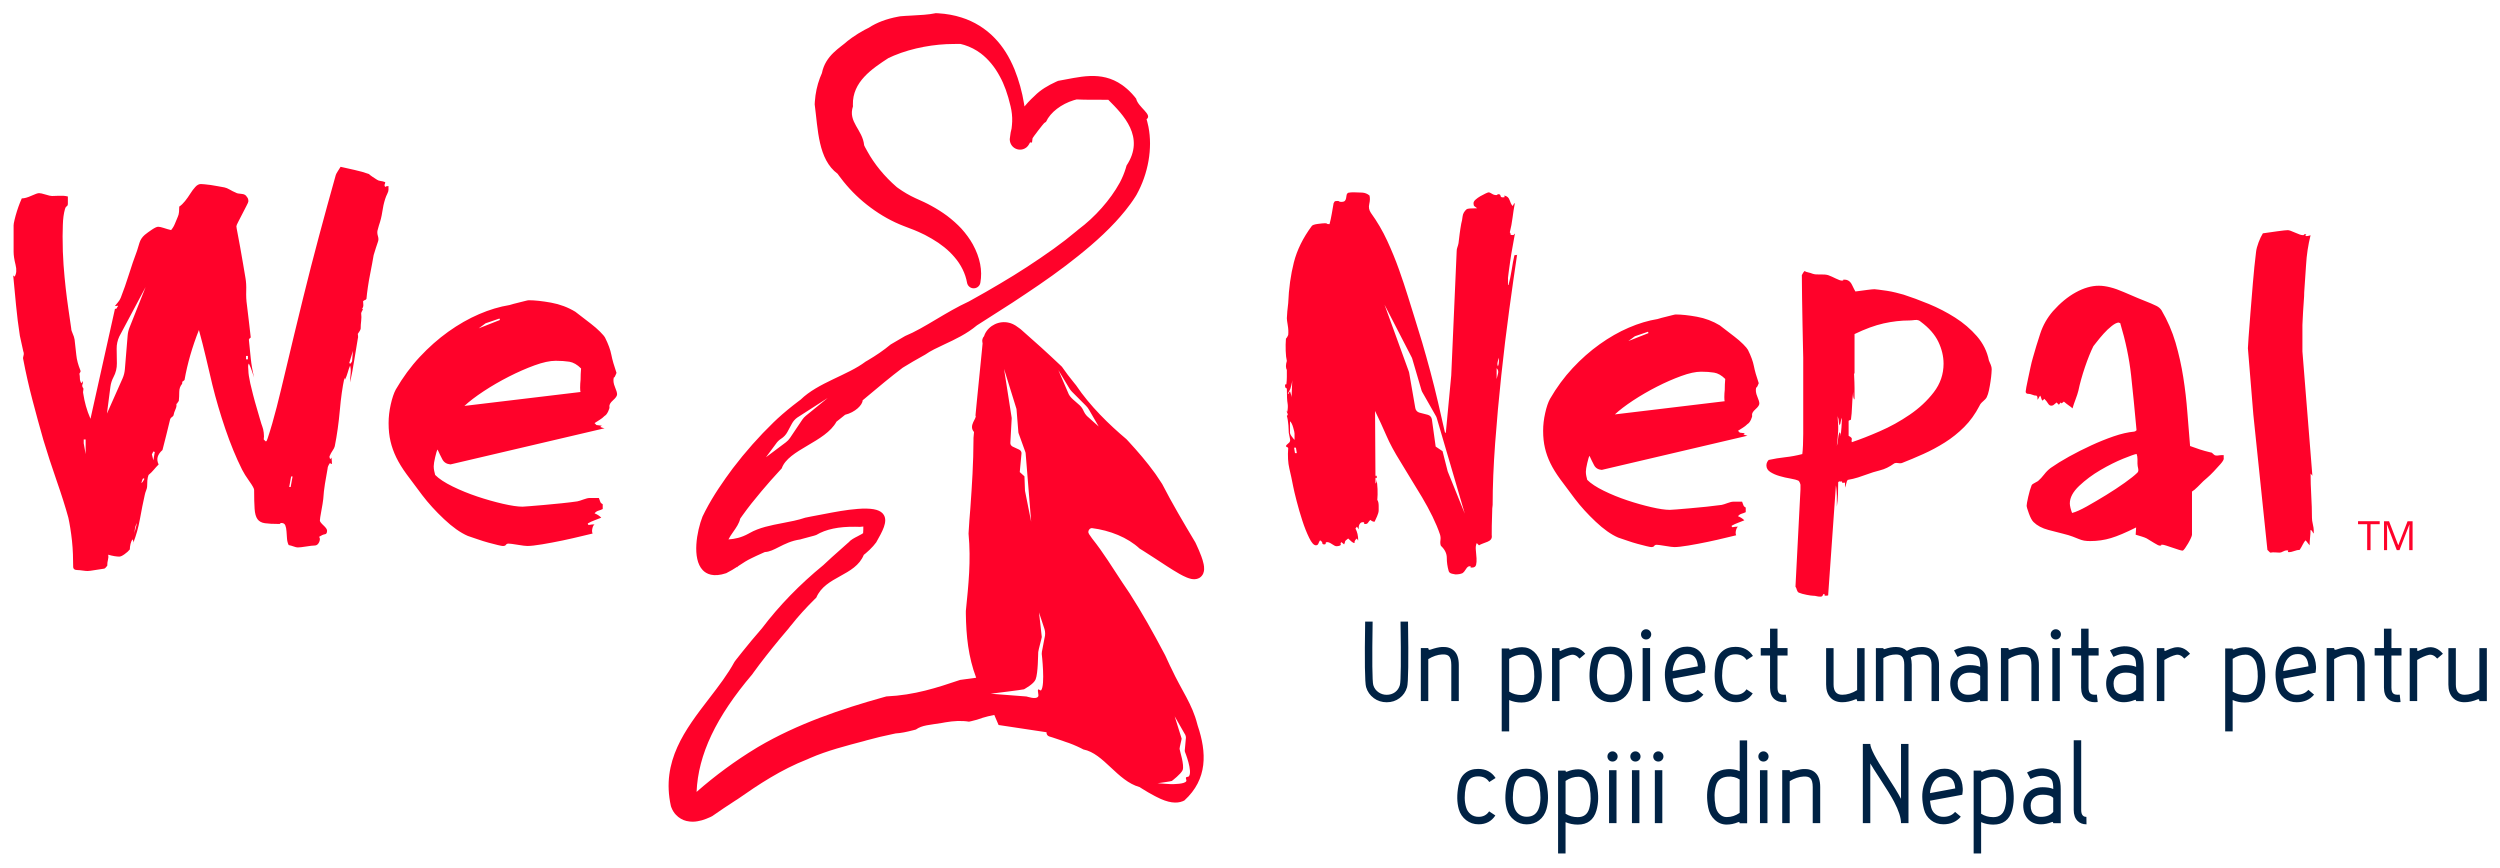 <svg xmlns="http://www.w3.org/2000/svg" width="190" height="66" viewBox="0 0 190 66"><g fill="#024"><path d="M104.404 53.053c-.285-.212-.48-.49-.58-.832-.097-.327-.12-1.987-.072-4.978h.568c-.045 2.93-.03 4.536.05 4.822.07.238.21.425.415.56.182.12.383.18.604.18.24 0 .452-.066.635-.198.18-.134.3-.314.366-.54.08-.287.095-1.895.05-4.823h.57c.046 2.99.022 4.65-.072 4.98-.103.348-.293.626-.573.835s-.605.313-.976.313c-.37 0-.7-.106-.986-.317zM110.502 49.45c.244.228.367.59.367 1.088v2.742h-.57v-2.742c0-.334-.062-.56-.187-.676-.102-.095-.27-.137-.502-.125-.36.02-.713.14-1.06.354v3.19h-.566v-4.026h.567c-.002.12.053.158.166.116.352-.12.64-.186.863-.2.395-.022.7.072.922.28zM117.092 50.48c.128.676.11 1.292-.05 1.847-.205.71-.678 1.065-1.417 1.065-.326 0-.635-.063-.927-.188v2.38h-.568v-6.3h.568c0 .088.036.115.107.082.29-.12.58-.18.877-.18.35 0 .65.118.908.354.26.24.428.552.502.94zm-.595 1.687c.134-.466.146-.992.036-1.58-.05-.253-.15-.456-.305-.608-.155-.15-.338-.225-.546-.225-.35 0-.677.106-.984.318v2.49c.27.174.577.26.927.26.455 0 .746-.22.872-.656zM119.262 49.218c.456-.104.86.05 1.217.466l-.435.37c-.207-.24-.424-.334-.654-.28-.237.054-.526.182-.866.384v3.123h-.568v-4.025h.568v.147c0 .07.037.085.11.05.252-.118.46-.195.628-.234zM121.484 53.053c-.277-.21-.467-.488-.568-.837-.146-.517-.152-1.12-.02-1.813.073-.404.24-.717.504-.935.257-.218.588-.326.993-.326.395 0 .734.114 1.02.344.287.236.467.542.537.917.132.692.123 1.296-.026 1.813-.104.36-.29.643-.555.846-.264.206-.578.31-.945.31-.356-.002-.67-.108-.94-.32zm-.03-2.546c-.117.605-.11 1.122.018 1.548.065.23.183.41.353.546.17.132.37.197.6.197.49 0 .806-.247.95-.742.12-.426.126-.942.012-1.548-.044-.244-.156-.437-.335-.577-.176-.146-.396-.22-.658-.22-.527 0-.84.266-.94.797zM125.377 48.49c-.074.073-.166.11-.273.11s-.2-.037-.277-.11c-.074-.08-.11-.17-.11-.278s.036-.198.11-.273c.078-.078.17-.117.277-.117s.2.04.273.116c.077.074.116.165.116.272s-.04.2-.116.277zm-.537 4.79h.568v-4.026h-.568v4.026zM127.188 53.053c-.27-.21-.446-.49-.532-.842-.16-.648-.168-1.234-.018-1.757.12-.417.317-.74.595-.97.277-.228.61-.34.997-.34.358 0 .656.106.895.32.24.218.39.52.452.9.036.218.043.4.022.555l-.028.205-2.45.452c.018.167.046.332.085.496.056.23.168.405.335.533.167.132.366.197.6.197.376 0 .67-.125.886-.376l.434.367c-.328.386-.768.578-1.32.578-.365.002-.682-.104-.954-.315zm-.004-2.448c-.033.113-.055.244-.066.394l1.92-.36c-.004-.058-.012-.12-.023-.187-.08-.495-.342-.743-.783-.743-.53 0-.878.3-1.048.895zM130.99 53.057c-.273-.21-.46-.487-.562-.836-.146-.513-.154-1.114-.022-1.803.074-.405.24-.716.5-.93.257-.22.59-.327.994-.327.585 0 1.026.23 1.324.69l-.48.307c-.184-.286-.466-.43-.844-.43-.525 0-.84.265-.94.793-.113.603-.106 1.116.02 1.543.064.227.183.407.353.54.17.133.37.198.6.198.352 0 .618-.138.8-.415l.475.313c-.292.447-.717.672-1.274.672-.358 0-.672-.104-.943-.313zM135.09 49.822v2.442c0 .212.044.358.133.438.096.087.262.116.497.09l.063.563c-.07.01-.142.014-.21.014-.305 0-.548-.082-.73-.243-.214-.193-.32-.48-.32-.863v-2.442h-.707v-.568h.707v-1.472h.567v1.472h.765v.568h-.766zM141.71 49.26v4.025h-.568c.003-.128-.04-.173-.13-.135-.343.146-.676.22-.998.22-.385 0-.686-.12-.902-.358-.22-.238-.327-.567-.327-.988V49.26h.567v2.764c0 .52.22.778.662.778.367 0 .743-.118 1.128-.354v-3.19h.567zM146.054 49.17c.4 0 .718.122.957.366.236.244.355.572.355.984v2.76h-.568v-2.76c0-.52-.247-.778-.742-.778-.334 0-.614.072-.84.22.05.163.075.35.075.56v2.76h-.568v-2.76c0-.312-.066-.527-.197-.65-.096-.086-.236-.13-.425-.13-.35 0-.67.09-.966.27v3.27h-.568v-4.026h.568c-.004.075.037.097.12.067.29-.102.57-.152.846-.152.343 0 .617.1.823.3.32-.2.698-.3 1.13-.3zM150.164 49.19c.373.105.627.312.762.618.092.21.14.512.14.908v2.568h-.57c-.005-.09-.044-.118-.116-.085-.28.112-.55.17-.813.17-.41 0-.737-.13-.984-.39-.245-.26-.366-.606-.366-1.04 0-.416.135-.752.406-1.005.27-.257.63-.386 1.074-.386.322 0 .59.044.8.134-.002-.318-.037-.543-.103-.67-.065-.132-.19-.225-.38-.278-.382-.107-.795-.043-1.24.192l-.268-.5c.578-.306 1.13-.386 1.658-.237zm-.6 3.612c.422 0 .73-.125.932-.376v-1.06c-.14-.164-.408-.246-.8-.246-.282 0-.504.072-.668.22-.164.148-.246.35-.246.603 0 .33.094.563.282.707.13.1.298.152.5.152zM154.59 49.45c.244.228.366.59.366 1.088v2.742h-.568v-2.742c0-.334-.063-.56-.188-.676-.103-.095-.27-.137-.5-.125-.362.02-.716.14-1.062.354v3.19h-.568v-4.026h.568c-.003.12.053.158.166.116.352-.12.64-.186.863-.2.395-.022.7.072.923.28zM156.513 48.49c-.075.073-.165.11-.272.11s-.2-.037-.276-.11c-.075-.08-.112-.17-.112-.278s.037-.198.112-.273c.077-.078.17-.117.277-.117s.198.04.273.116c.077.074.116.165.116.272s-.04.2-.117.277zm-.537 4.79h.568v-4.026h-.568v4.026zM158.73 49.822v2.442c0 .212.046.358.135.438.096.087.262.116.498.09l.063.563c-.072.01-.143.014-.21.014-.306 0-.548-.082-.73-.243-.215-.193-.32-.48-.32-.863v-2.442h-.708v-.568h.707v-1.472h.567v1.472h.765v.568h-.766zM162.016 49.19c.372.105.626.312.76.618.092.21.14.512.14.908v2.568h-.57c-.005-.09-.043-.118-.114-.085-.28.112-.553.17-.814.17-.41 0-.737-.13-.984-.39-.245-.26-.367-.606-.367-1.04 0-.416.136-.752.407-1.005.27-.257.63-.386 1.073-.386.322 0 .59.044.8.134-.002-.318-.036-.543-.102-.67-.065-.132-.192-.225-.38-.278-.382-.107-.795-.043-1.24.192l-.268-.5c.577-.306 1.13-.386 1.66-.237zm-.6 3.612c.42 0 .73-.125.93-.376v-1.06c-.14-.164-.406-.246-.8-.246-.28 0-.503.072-.667.22-.165.148-.247.35-.247.603 0 .33.094.563.28.707.133.1.3.152.503.152zM165.227 49.218c.457-.104.862.05 1.217.466l-.434.37c-.205-.24-.424-.334-.652-.28-.24.054-.53.182-.868.384v3.123h-.568v-4.025h.568v.147c0 .07.037.085.11.05.252-.118.46-.195.627-.234zM172.076 50.48c.128.676.11 1.292-.05 1.847-.205.71-.678 1.065-1.417 1.065-.327 0-.636-.063-.927-.188v2.38h-.568v-6.3h.568c0 .088.035.115.106.082.29-.12.58-.18.876-.18.35 0 .65.118.908.354.26.24.428.552.502.94zm-.595 1.687c.135-.466.147-.992.037-1.58-.05-.253-.15-.456-.305-.608-.155-.15-.338-.225-.546-.225-.35 0-.677.106-.983.318v2.49c.268.174.576.26.926.26.455 0 .745-.22.87-.656zM173.598 53.053c-.27-.21-.446-.49-.533-.842-.16-.648-.166-1.234-.018-1.757.12-.417.318-.74.595-.97.277-.228.61-.34.997-.34.358 0 .655.106.895.32.238.218.39.52.452.9.035.218.043.4.02.555l-.025.205-2.45.452c.017.167.045.332.084.496.057.23.168.405.336.533.166.132.366.197.6.197.375 0 .67-.125.885-.376l.434.367c-.327.386-.767.578-1.318.578-.366.002-.684-.104-.954-.315zm-.005-2.448c-.032.113-.056.244-.067.394l1.92-.36c-.004-.058-.012-.12-.023-.187-.08-.495-.34-.743-.783-.743-.53 0-.877.3-1.047.895zM179.346 49.45c.244.228.367.59.367 1.088v2.742h-.568v-2.742c0-.334-.063-.56-.188-.676-.102-.095-.27-.137-.502-.125-.36.02-.714.14-1.06.354v3.19h-.568v-4.026h.568c-.003.12.052.158.165.116.352-.12.64-.186.863-.2.395-.022.702.072.923.28zM181.748 49.822v2.442c0 .212.045.358.134.438.096.087.26.116.497.09l.062.563c-.07.01-.142.014-.21.014-.305 0-.548-.082-.73-.243-.214-.193-.32-.48-.32-.863v-2.442h-.708v-.568h.707v-1.472h.57v1.472h.764v.568h-.766zM184.445 49.218c.457-.104.862.05 1.217.466l-.434.37c-.206-.24-.424-.334-.653-.28-.24.054-.528.182-.868.384v3.123h-.568v-4.025h.567v.147c0 .07.037.085.112.05.25-.118.458-.195.625-.234zM189 49.26v4.025h-.568c.003-.128-.04-.173-.13-.135-.343.146-.675.22-.997.22-.385 0-.687-.12-.904-.358-.217-.238-.325-.567-.325-.988V49.26h.568v2.764c0 .52.22.778.662.778.366 0 .742-.118 1.127-.354v-3.19H189zM111.43 62.335c-.273-.21-.46-.487-.562-.836-.146-.515-.154-1.116-.022-1.805.075-.405.24-.716.5-.93.257-.22.59-.327.994-.327.585 0 1.026.23 1.324.69l-.48.307c-.185-.286-.466-.43-.845-.43-.525 0-.84.265-.94.793-.113.603-.107 1.117.02 1.543.063.228.182.408.353.542.17.132.37.197.6.197.352 0 .618-.14.8-.417l.475.313c-.292.447-.718.672-1.275.672-.357 0-.672-.104-.942-.313zM115.09 62.33c-.277-.208-.467-.487-.568-.836-.146-.517-.153-1.12-.02-1.813.073-.403.24-.716.504-.934.257-.218.588-.326.993-.326.394 0 .733.114 1.02.344.286.236.465.542.536.917.132.693.123 1.297-.026 1.814-.104.36-.29.643-.555.846-.263.206-.577.31-.944.31-.356-.002-.67-.107-.94-.32zm-.03-2.545c-.117.605-.11 1.12.017 1.548.066.23.184.41.354.546.17.13.37.195.6.195.49 0 .807-.247.95-.742.12-.427.127-.942.013-1.548-.044-.244-.156-.437-.335-.577-.176-.146-.396-.22-.658-.22-.527 0-.84.266-.94.797zM121.375 59.758c.13.677.112 1.293-.05 1.848-.205.71-.678 1.065-1.417 1.065-.325 0-.634-.062-.926-.187v2.38h-.568v-6.3h.568c0 .088.035.115.107.082.288-.12.58-.18.876-.18.35 0 .65.118.908.354.26.237.427.55.5.938zm-.595 1.687c.134-.466.146-.992.036-1.58-.048-.253-.15-.456-.305-.608-.153-.148-.336-.224-.544-.224-.35 0-.678.105-.984.318v2.492c.27.173.576.26.926.26.457 0 .747-.22.872-.657zM122.824 57.768c-.074.074-.164.11-.272.11-.106 0-.2-.036-.277-.11-.074-.078-.11-.17-.11-.277s.036-.197.11-.272c.077-.077.17-.116.277-.116.108 0 .198.04.272.116.078.075.117.166.117.273s-.038.2-.116.278zm-.536 4.79h.567v-4.025h-.567v4.026zM124.564 57.768c-.074.074-.165.11-.272.11s-.2-.036-.276-.11c-.075-.078-.113-.17-.113-.277s.038-.197.113-.272c.077-.077.17-.116.276-.116s.198.04.272.116c.078.075.117.166.117.273s-.037.2-.116.278zm-.536 4.79h.568v-4.025h-.568v4.026zM126.306 57.768c-.075.074-.166.11-.273.11-.106 0-.2-.036-.277-.11-.074-.078-.11-.17-.11-.277s.036-.197.11-.272c.077-.077.17-.116.277-.116.107 0 .198.04.273.116.077.075.116.166.116.273s-.04.2-.116.278zm-.538 4.79h.568v-4.025h-.568v4.026zM132.783 56.27v6.298h-.568c0-.086-.04-.113-.12-.08-.293.12-.58.18-.864.18-.348 0-.65-.12-.907-.36-.26-.236-.427-.55-.5-.934-.13-.68-.112-1.296.05-1.848.187-.653.65-1.01 1.395-1.068.334-.024.65.025.948.147V56.27h.567zm-1.553 5.828c.35 0 .678-.107.984-.32v-2.533c-.26-.173-.56-.246-.904-.22-.48.04-.777.258-.895.657-.134.466-.146.994-.035 1.584.047.254.148.455.305.604.153.15.334.228.545.228zM134.295 57.768c-.074.074-.165.11-.273.11-.106 0-.2-.036-.277-.11-.074-.078-.11-.17-.11-.277s.036-.197.11-.272c.078-.077.17-.116.277-.116.108 0 .2.04.273.116.078.075.117.166.117.273s-.04.2-.117.278zm-.537 4.79h.568v-4.025h-.568v4.026zM137.968 58.73c.245.226.367.588.367 1.086v2.742h-.568v-2.742c0-.334-.063-.56-.188-.676-.102-.095-.27-.137-.5-.125-.362.02-.716.14-1.062.354v3.188h-.568v-4.026h.568c-.003.12.052.158.166.116.352-.12.64-.186.863-.2.392-.02.7.073.92.28zM145.045 62.56h-.568c0-.416-.174-.955-.523-1.62-.205-.394-.57-.987-1.092-1.78-.34-.52-.58-.897-.72-1.137v4.536h-.567v-6.022h.567c0 .325.4 1.095 1.198 2.31.543.828.922 1.45 1.137 1.868v-4.178h.568v6.02zM146.75 62.33c-.27-.208-.446-.488-.533-.84-.16-.65-.167-1.236-.018-1.76.118-.416.316-.74.594-.97.278-.227.61-.34.998-.34.357 0 .655.107.895.322.238.217.39.518.452.898.034.218.042.402.02.556l-.026.205-2.452.453c.02.167.047.332.086.496.057.227.168.403.335.53.167.133.367.198.6.198.376 0 .67-.125.886-.376l.433.367c-.328.384-.768.576-1.32.576-.365.002-.682-.103-.953-.315zm-.005-2.446c-.033.113-.056.244-.067.394l1.92-.358c-.004-.06-.012-.122-.023-.188-.08-.495-.34-.743-.782-.743-.53-.002-.878.297-1.048.894zM152.96 59.758c.127.677.11 1.293-.05 1.848-.207.71-.68 1.065-1.42 1.065-.324 0-.633-.062-.925-.187v2.38h-.568v-6.3h.568c0 .088.036.115.107.082.29-.12.58-.18.877-.18.348 0 .65.118.906.354.26.237.43.55.503.938zm-.597 1.687c.135-.466.146-.992.037-1.58-.05-.253-.15-.456-.305-.608-.155-.148-.338-.224-.546-.224-.35 0-.68.105-.985.318v2.492c.27.173.577.26.926.26.457 0 .748-.22.873-.657zM155.715 58.47c.372.104.626.31.76.617.093.21.14.512.14.908v2.568h-.568c-.007-.09-.046-.118-.116-.085-.28.113-.552.17-.813.17-.41 0-.736-.13-.984-.39-.244-.26-.367-.605-.367-1.038 0-.417.137-.753.408-1.006.27-.257.63-.386 1.072-.386.322 0 .59.045.802.135-.003-.318-.038-.543-.103-.67-.066-.132-.193-.225-.38-.278-.384-.107-.796-.043-1.24.192l-.27-.5c.578-.307 1.132-.387 1.66-.237zm-.6 3.61c.42 0 .73-.125.93-.376v-1.06c-.14-.164-.406-.246-.8-.246-.28 0-.503.072-.667.22-.164.148-.246.35-.246.603 0 .33.094.564.282.708.13.1.298.152.5.152zM158.56 62.648c-.27 0-.49-.085-.662-.255-.196-.197-.295-.476-.295-.837V56.26h.568v5.297c0 .203.043.346.13.43.065.065.153.097.265.094l.008.57h-.013z"/></g><g fill="#FF022A"><path d="M10.132 41.252c-.018.045-.03.095-.048.14.027-.045.04-.092.048-.14zM29.24 14.01c.024-.062.037-.115.037-.165-.122-.048-.237-.078-.347-.09-.11-.013-.2-.043-.273-.093-.122-.073-.244-.15-.365-.237-.122-.085-.207-.15-.255-.2-.34-.122-.706-.226-1.094-.31-.39-.086-.742-.165-1.058-.238-.073.122-.146.237-.22.347-.072.11-.12.2-.145.273-.438 1.557-.864 3.108-1.277 4.652-.414 1.544-.815 3.107-1.204 4.688l-.676 2.772c-.23.948-.456 1.892-.675 2.827-.22.938-.44 1.837-.658 2.7-.22.864-.45 1.66-.693 2.39-.026.05-.044.098-.056.146s-.042.072-.09.072l-.147-.146c.024-.147.024-.317 0-.512-.024-.194-.06-.353-.11-.475-.024-.048-.09-.26-.2-.638l-.365-1.26s-.25-.918-.346-1.367c-.098-.45-.146-.772-.146-.968 0-.097-.006-.194-.02-.29-.01-.1.007-.184.056-.257.097.195.176.39.237.584.06.194.115.353.164.475-.122-.486-.207-.968-.255-1.44-.05-.476-.098-.956-.146-1.442.05-.097.097-.146.146-.146-.05-.413-.098-.833-.146-1.258-.05-.426-.097-.834-.146-1.223-.05-.34-.067-.7-.055-1.076.012-.377-.007-.7-.055-.967l-.182-1.077c-.073-.425-.146-.845-.22-1.26-.072-.412-.14-.77-.2-1.075-.06-.304-.09-.48-.09-.53 0-.047.047-.163.145-.346.097-.182.2-.383.31-.602s.213-.42.31-.602c.098-.183.147-.298.147-.347 0-.145-.037-.255-.11-.328-.072-.146-.212-.225-.42-.237-.206-.012-.346-.042-.418-.09-.17-.073-.33-.152-.475-.238-.146-.085-.28-.14-.4-.164-.147-.023-.312-.055-.494-.09-.183-.038-.365-.067-.547-.093-.183-.023-.34-.042-.475-.055-.133-.012-.224-.018-.272-.018-.146 0-.286.072-.42.22-.134.145-.26.315-.383.51-.122.195-.255.383-.4.565s-.293.323-.44.42c0 .122-.005.255-.017.4-.013.147-.043.27-.09.365-.074.17-.147.347-.22.53s-.17.346-.292.49c-.195-.047-.383-.102-.565-.163-.18-.06-.322-.09-.418-.09-.098 0-.255.07-.475.218-.22.146-.4.28-.547.4-.195.17-.328.372-.4.604-.074.23-.135.432-.184.602-.22.584-.426 1.186-.62 1.806-.195.62-.4 1.21-.62 1.77-.05.122-.117.23-.202.33-.085.096-.164.193-.237.29h.11c.024 0 .048-.012.073-.036.024.024.037.05.037.073 0 .025-.013.037-.037.037l-.055.11c-.013.024-.055.036-.128.036l-1.86 8.355c-.147-.34-.263-.663-.347-.968-.085-.304-.152-.613-.2-.93-.026-.073-.026-.164 0-.273.023-.11.01-.177-.038-.2-.05-.098-.055-.184-.02-.257.038-.072.03-.157-.017-.255 0 .05-.006.08-.018.092-.013.012-.02.03-.02.054l-.035.038c-.073-.122-.11-.243-.11-.365 0-.12-.012-.243-.036-.364.024-.05.048-.093.073-.13.023-.036.023-.078 0-.127-.17-.413-.274-.803-.31-1.168-.038-.364-.08-.753-.13-1.167-.023-.146-.072-.298-.145-.456s-.11-.286-.11-.383c-.073-.513-.146-1.017-.22-1.516-.072-.498-.14-1.016-.2-1.55-.06-.536-.116-1.126-.164-1.77-.048-.646-.072-1.37-.072-2.172 0-.097.006-.383.018-.857s.066-.882.164-1.223c.024-.097.067-.164.128-.2.06-.036.09-.104.09-.2v-.548c-.194-.05-.418-.066-.674-.055-.255.012-.432.018-.53.018-.097 0-.26-.037-.492-.11-.23-.072-.396-.108-.493-.108-.1 0-.293.066-.584.2-.292.134-.536.2-.73.2-.024.05-.073.165-.146.347-.073.183-.146.39-.22.62-.072.23-.133.45-.182.657-.05.207-.073.347-.073.42v2.006c0 .27.048.597.146.985.098.39.074.693-.072.912-.072-.043-.108-.09-.108-.14.073.78.146 1.55.22 2.317.072.766.17 1.538.29 2.316.05.195.092.39.128.584.037.194.08.39.128.584.05.12.055.237.02.346-.038.11-.044.2-.02.274.194 1.02.425 2.043.693 3.064.267 1.02.546 2.043.838 3.065.292.973.626 2 1.003 3.083.378 1.082.676 2.024.895 2.827.05.22.097.48.146.784.05.308.093.63.13.97.035.342.06.682.072 1.02.012.342.018.658.018.95 0 .17.11.256.33.256.096 0 .224.012.382.036.158.023.286.036.383.036s.286-.024.565-.072c.28-.05.517-.086.71-.11.05-.024.086-.055.11-.09.025-.037.06-.08.11-.13 0-.17.018-.32.055-.455s.042-.26.018-.382c.17.05.33.086.475.11.146.023.267.035.365.035.097 0 .23-.06.4-.183.17-.12.305-.242.402-.364 0-.12.018-.26.055-.42.037-.158.09-.273.164-.347.046.092.06.178.048.26.216-.566.387-1.162.5-1.793.122-.68.243-1.29.365-1.824.024-.12.06-.243.11-.364.048-.123.073-.22.073-.293 0-.146.006-.298.018-.456s.042-.297.09-.42c.147-.12.28-.255.402-.4.122-.146.243-.28.365-.4-.195-.39-.097-.755.292-1.096.097-.39.194-.77.292-1.15.096-.376.193-.77.29-1.185.025-.074.067-.13.128-.165.06-.037.103-.08.127-.128.024-.146.073-.298.146-.456.074-.157.098-.297.074-.418.048-.024.08-.056.09-.092.013-.037.043-.08.092-.128.024-.22.036-.45.036-.693 0-.243.073-.45.22-.62 0-.098.01-.16.035-.184.024 0 .06-.023.11-.072l.036-.037c.22-1.24.583-2.505 1.094-3.795.194.706.37 1.4.53 2.08.157.682.32 1.375.49 2.08.27 1.095.597 2.214.986 3.356.39 1.144.814 2.178 1.277 3.102.122.243.304.535.547.876.243.34.365.56.365.656 0 .608.012 1.09.037 1.44.023.354.096.615.218.785.122.17.31.273.566.31.255.037.614.056 1.076.056.097 0 .128-.013.09-.037-.036-.023-.005-.036.092-.036.146 0 .243.06.292.183.048.122.078.273.09.456l.038.546c.012.183.055.347.127.493.12.023.248.06.382.108.133.05.237.072.31.072.122 0 .334-.023.64-.072.303-.05.516-.073.638-.073.12 0 .22-.055.292-.164.073-.108.11-.224.11-.346 0-.024-.007-.042-.02-.055-.012-.013-.017-.03-.017-.056v-.036h-.037c.194-.122.347-.188.456-.2.11-.013.164-.105.164-.274 0-.097-.09-.23-.273-.4s-.274-.293-.274-.366c0-.097.038-.34.11-.73.074-.388.122-.692.147-.91.024-.39.067-.772.128-1.15.06-.377.128-.76.2-1.15 0-.12.06-.267.183-.437.05.05.085.074.11.074h.037c0-.122-.006-.237-.02-.347-.005-.05-.002-.1.005-.146-.038.092-.082.126-.132.093-.024-.05-.036-.097-.036-.146v-.036c.073-.17.15-.315.237-.437.084-.12.14-.23.163-.328.17-.852.297-1.757.383-2.718.084-.96.2-1.78.347-2.463.024.024.036.06.036.11v.035c.096-.195.17-.384.218-.566.048-.183.11-.358.182-.53.048.196.06.41.037.64-.024.23-.037.444-.037.64.122-.56.225-1.113.31-1.66.085-.548.176-1.102.274-1.66.023-.074.03-.147.018-.22-.013-.073-.018-.12-.018-.146l.146-.22s.073-.132.073-.18c0-.195.012-.39.037-.585.024-.194.024-.39 0-.584 0-.025.024-.086.073-.184.024-.023.048-.06.073-.11-.025 0-.05-.01-.073-.035.073-.12.103-.23.09-.328-.012-.097-.017-.182-.017-.255.048-.05.097-.08.146-.092.048-.012.085-.042.11-.09.023-.27.06-.566.108-.895.048-.33.103-.645.164-.95.06-.303.115-.588.164-.856.05-.268.085-.474.11-.62.048-.17.103-.347.164-.53l.164-.49c.048-.122.048-.262 0-.42-.05-.158-.06-.298-.037-.42.048-.194.084-.33.11-.4.12-.342.205-.682.254-1.022.048-.34.12-.67.22-.985.047-.146.102-.28.163-.4.06-.123.09-.22.09-.293v-.292c-.12 0-.206.024-.254.073-.046-.078-.058-.145-.033-.206zM6.51 34.52l-.147-.83v-.29h.146v1.12zm3.775 5.72c-.036.16-.08.323-.128.493.05-.17.08-.334.092-.493.01-.157.065-.32.163-.492-.05.17-.09.335-.128.492zm.657-3.775c-.037.072-.15.244-.198.244 0-.047.076-.23.088-.28.012-.048.042-.073.09-.073.05 0 .057.037.02.11zM9.844 24.89c-.077.194-.126.4-.143.61l-.212 2.577c-.02.237-.08.47-.176.688l-1.185 2.667.263-2.036c.033-.26.114-.51.237-.74.173-.32.26-.68.255-1.043l-.017-1.103c-.005-.324.064-.646.202-.938l1.998-3.754-1.22 3.07zm1.81 10.093l-.11-.45.11-.22.11.037-.11.633zm7.187-7.674h-.145v-.257h.146v.256zm3.248 9.704h-.11l.147-.803h.11l-.147.804zm4.56-9.377l-.108-.037.28-.93-.062.784-.11.183zM46.735 29.406c-.11-.255-.14-.492-.09-.71.047 0 .096-.068.145-.202.036-.097.058-.145.067-.146-.19-.55-.323-1.014-.395-1.387-.073-.376-.23-.808-.474-1.295-.05-.097-.177-.25-.383-.456-.207-.207-.438-.407-.693-.603-.256-.194-.493-.377-.712-.548-.22-.17-.377-.292-.474-.365-.56-.34-1.174-.57-1.843-.693-.67-.12-1.235-.183-1.696-.183-.05 0-.14.018-.274.054-.134.037-.28.073-.438.11-.16.036-.305.072-.438.11-.134.035-.237.065-.31.09-.754.122-1.527.353-2.317.693s-1.568.784-2.335 1.33c-.766.55-1.49 1.187-2.17 1.917-.682.73-1.29 1.557-1.825 2.48-.146.27-.273.646-.383 1.132-.11.486-.164.96-.164 1.423 0 .51.048.972.146 1.385.096.414.242.82.437 1.223.194.4.456.827.785 1.277.328.45.723.98 1.186 1.587.462.608 1.015 1.217 1.66 1.824.644.608 1.246 1.034 1.806 1.277.22.073.468.158.748.255.28.098.553.183.82.256.27.073.505.134.712.183.207.05.334.072.383.072.122 0 .2-.03.237-.092.037-.06.103-.09.2-.09.098 0 .33.03.694.09.365.062.607.09.73.09.242 0 .62-.04 1.13-.126s1.027-.183 1.55-.292c.523-.11 1.004-.22 1.442-.328.438-.11.717-.177.84-.2-.05-.098-.056-.226-.02-.384.037-.158.092-.262.165-.31-.17 0-.298.012-.383.036s-.127-.013-.127-.11c.17-.097.34-.176.51-.237.17-.06.34-.127.512-.2-.146-.146-.316-.255-.51-.328.072-.098.17-.165.29-.202.123-.036.232-.078.33-.127v-.364c-.098-.05-.158-.11-.183-.183s-.06-.17-.11-.292h-.692c-.122 0-.28.038-.474.11-.195.073-.353.122-.474.147-.34.05-.742.098-1.204.146-.462.05-.907.092-1.332.128-.426.037-.79.068-1.095.092-.304.025-.48.037-.53.037-.364 0-.863-.074-1.495-.22-.632-.146-1.277-.328-1.934-.548-.657-.22-1.283-.474-1.88-.766-.595-.292-1.04-.584-1.33-.876-.025-.097-.05-.2-.074-.31-.024-.11-.037-.226-.037-.348 0-.146.037-.376.11-.692.072-.316.132-.512.182-.584.122.268.243.517.365.748.122.23.33.36.62.383l11.69-2.742c0-.005 0-.01-.002-.014-.09-.002-.15-.042-.304-.09l.11-.108h-.11c-.05 0-.097-.006-.146-.02-.05-.01-.097-.018-.146-.018l-.146-.146c.146-.097.28-.183.4-.256.123-.072.244-.17.366-.292.097-.048.188-.164.274-.347.084-.182.115-.297.09-.346-.023-.146.068-.31.274-.493.207-.182.31-.334.31-.456 0-.117-.055-.306-.165-.562zm-9.833-4.835l1.058-.363.037.11-1.616.638.522-.384zm7.224 4.27c-.024.22-.036.427-.036.62 0 .196.012.306.036.33l-8.83 1.058c.366-.34.852-.712 1.46-1.113s1.247-.77 1.916-1.112c.668-.34 1.32-.626 1.952-.857.632-.23 1.167-.347 1.605-.347.388 0 .734.023 1.04.07.303.05.6.22.893.513-.025.29-.037.57-.037.838zM133.552 30.13c-.104-.24-.133-.466-.087-.673.047 0 .092-.063.14-.19.032-.09.054-.136.062-.137-.18-.52-.305-.96-.373-1.313-.07-.356-.22-.765-.45-1.226-.046-.09-.167-.234-.36-.43-.197-.196-.415-.386-.656-.57-.242-.184-.467-.356-.674-.518s-.357-.276-.45-.346c-.528-.32-1.108-.54-1.74-.655-.635-.114-1.17-.172-1.606-.172-.047 0-.133.018-.26.052-.125.035-.264.07-.414.104-.15.034-.287.07-.414.104-.126.034-.225.063-.293.086-.713.116-1.444.334-2.19.656-.75.322-1.485.742-2.21 1.26-.726.518-1.41 1.122-2.055 1.813s-1.22 1.473-1.726 2.348c-.138.254-.26.61-.362 1.07-.104.46-.156.91-.156 1.347 0 .483.047.92.14 1.312.09.39.228.775.413 1.155.185.38.433.783.743 1.208.31.427.685.927 1.122 1.502.437.575.96 1.15 1.57 1.726.61.577 1.18.98 1.71 1.21.206.068.44.15.706.24.266.094.524.174.778.242.253.07.478.127.673.173.196.047.317.07.363.07.114 0 .19-.03.225-.088.034-.057.098-.086.19-.086s.31.03.655.087c.345.06.575.087.69.087.23 0 .587-.04 1.07-.12.482-.08.972-.174 1.467-.277.494-.104.95-.207 1.363-.31s.68-.168.794-.19c-.046-.092-.052-.213-.017-.363.034-.148.086-.246.154-.293-.16 0-.28.013-.362.035-.08.023-.12-.01-.12-.104.16-.09.322-.165.482-.223.16-.058.322-.12.483-.19-.138-.138-.3-.24-.483-.31.07-.093.16-.156.277-.19.115-.035.22-.075.312-.12v-.347c-.093-.047-.15-.104-.174-.173-.022-.07-.057-.16-.104-.276h-.655c-.116 0-.266.035-.45.105-.185.07-.333.115-.448.14-.322.045-.702.09-1.14.137-.437.046-.856.086-1.26.12-.403.035-.747.064-1.035.087-.288.022-.455.033-.5.033-.346 0-.817-.068-1.416-.207-.598-.138-1.207-.31-1.828-.518s-1.215-.448-1.777-.725c-.564-.276-.984-.553-1.26-.83-.023-.09-.047-.188-.07-.292-.022-.103-.034-.212-.034-.327 0-.138.035-.356.105-.655.068-.3.125-.483.172-.553.115.254.23.49.346.708.114.22.31.34.586.362l11.06-2.595c-.002-.004-.002-.01-.003-.013-.087-.003-.143-.04-.288-.086l.103-.102h-.104c-.047 0-.093-.006-.138-.018-.047-.012-.093-.018-.14-.018l-.138-.138c.14-.092.265-.173.38-.242.115-.068.23-.16.346-.275.09-.046.178-.155.26-.328.08-.174.108-.282.085-.33-.023-.137.063-.292.26-.465.195-.173.293-.316.293-.432s-.053-.29-.156-.533zm-9.304-4.573l1.002-.346.034.105-1.528.604.492-.363zm6.836 4.038c-.023.207-.035.403-.035.587 0 .185.01.288.034.31l-8.354 1.003c.345-.322.805-.674 1.38-1.054.575-.378 1.18-.73 1.813-1.052.633-.322 1.248-.592 1.847-.81.598-.22 1.104-.33 1.52-.33.367 0 .695.023.983.07.287.046.57.206.846.482-.025.277-.036.543-.036.795zM151.37 28.05c0 .045-.007.154-.018.327-.013.172-.034.374-.07.604-.033.23-.074.456-.12.674-.046.22-.104.397-.172.535-.047.092-.14.195-.276.31-.138.115-.23.23-.276.346-.322.62-.707 1.156-1.156 1.604-.45.45-.938.84-1.467 1.174-.53.334-1.076.628-1.64.88-.564.254-1.11.484-1.64.69-.07.023-.168.023-.293 0-.127-.02-.225-.01-.294.035-.346.253-.702.425-1.07.517-.368.093-.702.196-1 .31-.186.07-.403.146-.657.226-.252.08-.517.145-.792.19-.047.046-.082.126-.104.24-.023.116-.06.23-.104.347v-.38c-.047 0-.1.006-.156.017-.058.013-.074-.005-.052-.052-.046-.07-.093-.08-.138-.034-.047-.045-.104-.034-.173.035 0 .3-.005.61-.016.933-.012.322-.04.633-.087.932v-.846s-.023-.57-.07-.776l-.585 8.284v.07c-.023.02-.082.033-.174.033s-.126-.012-.103-.034c.022-.022.01-.057-.034-.103-.046 0-.08.035-.103.104-.023.07-.082.105-.174.105-.115 0-.213-.012-.293-.035-.08-.022-.167-.034-.26-.034-.092 0-.258-.023-.5-.07-.24-.045-.443-.103-.604-.17-.07-.048-.115-.116-.14-.208-.02-.093-.056-.173-.103-.242l.38-7.387v-.363s-.046-.2-.138-.294c-.14-.068-.346-.126-.62-.172-.277-.046-.554-.108-.83-.19-.276-.08-.51-.183-.707-.31-.195-.126-.294-.294-.294-.5 0-.092.018-.173.053-.242.034-.07.074-.126.12-.173.414-.092.835-.16 1.26-.207.426-.046.857-.126 1.295-.24.022-.162.04-.387.052-.675.012-.287.018-.574.018-.862v-.775-5.005c0-.047-.006-.312-.018-.795s-.023-1.053-.035-1.71c-.013-.654-.023-1.333-.035-2.035-.012-.7-.017-1.282-.017-1.743.02-.046.05-.098.086-.155.034-.058.074-.108.12-.155.07.047.16.08.276.104.115.024.23.06.346.105.138.047.328.063.57.052.24-.01.44.006.603.052.183.068.378.154.585.258s.357.155.45.155c.114 0 .148-.01.103-.034-.047-.023-.012-.036.104-.036.253 0 .443.133.57.397s.212.433.258.502c.322-.047.62-.087.898-.12.275-.036.46-.053.552-.053.022 0 .126.01.31.033.185.023.393.052.623.086.23.034.46.08.69.138s.425.11.586.155c.574.185 1.213.42 1.915.708s1.368.634 2.002 1.036c.633.402 1.185.875 1.657 1.415.47.542.776 1.157.914 1.848.046.093.092.202.14.328.05.122.07.23.07.323zm-11.39 3.692c-.048.115-.076.225-.087.328-.012.104-.04.19-.087.26-.046-.14-.07-.272-.07-.398s-.074-.227-.074-.342c0 .368.063.733.04 1.136-.02.403-.057.79-.103 1.157.045-.115.074-.27.086-.467.01-.195.05-.385.12-.57.046.048.07.1.07.156v.155c.067-.436.103-.908.103-1.415zm7.73-4.107c0-.553-.132-1.105-.395-1.657-.266-.553-.71-1.06-1.33-1.52-.115-.114-.265-.16-.448-.138-.185.023-.323.035-.415.035-.645 0-1.3.075-1.967.224-.668.15-1.404.42-2.21.81v2.936c0 .022-.017.08-.052.172-.033.093-.05.265-.05.52v-.33s.02-.177.067-.224c.023.438.035.782.035 1.036v.777c0 .034-.012.063-.035.086-.046-.114-.068-.225-.068-.328v-.26c-.047.37-.075.738-.087 1.105-.012.368-.04.714-.086 1.036-.024-.023-.082 0-.174.068v1.14c.184.092.265.18.242.26-.023.08-.023.154 0 .224.62-.207 1.328-.483 2.123-.83.794-.344 1.554-.764 2.278-1.26.725-.493 1.334-1.062 1.83-1.708.495-.645.743-1.37.743-2.175zM169.008 34.842c0 .093-.08.23-.24.414-.162.185-.335.375-.52.57-.184.195-.356.362-.518.5s-.253.22-.275.24c-.115.117-.26.26-.432.433-.173.172-.316.293-.432.36v3.28c0 .047-.028.133-.085.26-.06.126-.127.26-.207.396-.082.138-.162.264-.242.38-.08.114-.145.173-.19.173-.046 0-.144-.024-.292-.07-.15-.047-.307-.1-.467-.155-.16-.058-.316-.11-.466-.155-.148-.047-.246-.07-.293-.07-.115 0-.15.013-.104.035s.012.035-.104.035c-.07 0-.214-.07-.433-.207-.22-.14-.408-.254-.568-.346-.094-.046-.215-.092-.364-.138-.15-.047-.305-.093-.466-.14 0-.068.005-.148.017-.24.012-.093.018-.196.018-.312-.782.392-1.42.662-1.916.81-.495.15-1.02.226-1.57.226-.185 0-.34-.01-.467-.034-.126-.022-.26-.063-.397-.12-.138-.058-.3-.12-.482-.19-.186-.07-.414-.14-.69-.207-.276-.07-.656-.167-1.14-.294-.482-.127-.863-.33-1.14-.605-.114-.115-.23-.328-.345-.64s-.173-.51-.173-.603c0-.09.04-.315.12-.673.08-.357.167-.65.26-.88.022-.048.08-.093.172-.14.09-.046.194-.104.31-.173.16-.138.316-.305.466-.5.15-.195.316-.362.5-.5.393-.276.857-.564 1.398-.863s1.1-.58 1.675-.846 1.144-.495 1.707-.69c.564-.195 1.088-.316 1.57-.362.047 0 .105-.035.174-.104-.138-1.52-.275-2.91-.414-4.177-.138-1.266-.413-2.59-.828-3.97h-.034c-.023 0-.035-.006-.035-.018s-.013-.018-.035-.018c-.138 0-.316.086-.535.258-.22.173-.426.37-.62.587-.197.22-.37.427-.52.622-.15.195-.235.305-.258.327-.207.415-.42.944-.64 1.588-.218.646-.385 1.243-.5 1.795-.046.185-.115.397-.207.64-.093.24-.173.478-.24.707-.07-.07-.157-.138-.26-.207s-.236-.173-.397-.31l-.172.137-.07-.07-.137.174-.175-.173c-.068.047-.133.1-.19.155-.057.06-.132.087-.224.087s-.17-.058-.24-.173-.16-.23-.276-.345l-.138.137c-.047-.046-.075-.098-.087-.155-.013-.057-.04-.133-.087-.225-.047.047-.08.1-.104.155-.024.058-.06.11-.105.155v-.155c0-.057-.023-.108-.07-.155-.114 0-.223-.022-.326-.07-.105-.044-.203-.067-.295-.067-.138 0-.207-.058-.207-.173 0-.046.017-.16.052-.345s.08-.408.138-.674c.058-.264.115-.534.173-.81.058-.277.122-.53.19-.76.16-.576.346-1.18.553-1.814.207-.633.53-1.202.967-1.708.553-.622 1.133-1.1 1.743-1.433.61-.333 1.19-.5 1.743-.5.53 0 1.162.16 1.898.482.736.322 1.426.61 2.07.863.115.046.254.11.415.19.16.08.286.188.38.327.46.783.815 1.604 1.07 2.468.25.863.447 1.738.585 2.624.14.886.242 1.772.31 2.658.07.886.14 1.743.208 2.57.254.093.502.18.742.26.242.08.512.155.812.225.07 0 .138.04.207.12.07.08.15.12.24.12s.163-.005.208-.017c.047-.01.16-.017.346-.017v.246zm-6.56.414v-.362c0-.15-.022-.28-.067-.396-.138.022-.478.144-1.02.362-.54.22-1.114.506-1.724.862-.61.357-1.15.76-1.623 1.208-.472.45-.707.893-.707 1.33 0 .092.017.207.05.345.036.138.076.265.122.38.276-.07.65-.236 1.122-.5s.96-.553 1.467-.863c.506-.31.978-.622 1.415-.933s.748-.56.933-.743c.09-.068.12-.178.087-.327-.035-.15-.053-.27-.053-.364zM175.842 40.548c-.046-.047-.08-.098-.104-.155-.022-.058-.068-.1-.138-.12 0 .184-.012.38-.034.586-.023.206-.035.4-.035.586-.045-.047-.09-.104-.137-.173-.046-.068-.104-.138-.173-.207-.068.07-.138.173-.207.31-.068.14-.15.277-.24.415-.117 0-.254.03-.415.088-.16.057-.288.086-.38.086s-.12-.023-.086-.07c.034-.045.005-.067-.087-.067-.093 0-.19.028-.294.086s-.188.087-.257.087c-.115 0-.23-.007-.346-.018-.115-.012-.23-.006-.346.018-.02 0-.044-.013-.067-.035l-.173-.173-1.07-10.286-.413-5.04c0-.046.017-.315.05-.81.036-.496.08-1.105.14-1.83.057-.726.12-1.502.19-2.33.068-.83.15-1.61.24-2.348.023-.207.087-.45.19-.725.104-.276.213-.507.328-.69.3-.046.66-.098 1.088-.155.425-.058.695-.087.81-.087.093 0 .276.064.554.19.275.127.47.19.586.19.092 0 .12-.012.087-.034-.034-.023-.006-.035.086-.035s.108.024.052.07c-.058.046-.04.07.052.07s.16-.013.207-.036c.046 0 .08-.01.104-.034-.184.737-.3 1.496-.344 2.278-.047.782-.093 1.473-.14 2.07 0 .185-.01.41-.033.674s-.04.523-.052.776c-.01.254-.022.48-.034.674s-.017.316-.017.362v2.002l.758 9.458c0-.022-.046-.08-.138-.173 0 .508.018 1.065.052 1.676.035.61.053 1.168.053 1.674 0 .138.02.305.068.5.046.196.068.352.068.467v.24zM97.763 31.19c0 .01.006.02.01.028-.005-.02-.01-.04-.01-.063v.035zM115.264 19.385h-.139l-.034.034c-.07.3-.14.672-.208 1.12-.07.45-.15.824-.24 1.123h-.036v-.553c0-.046.018-.19.053-.432.035-.24.075-.528.12-.862s.105-.685.174-1.054c.07-.367.126-.69.173-.966-.047-.046-.063-.046-.052 0 .01.046-.03.068-.12.068-.116 0-.168-.022-.156-.068.01-.046-.007-.092-.053-.14.092-.366.16-.734.207-1.103.046-.368.104-.735.173-1.104-.047 0-.075.022-.087.068s-.04.092-.086.138c-.092-.114-.167-.264-.225-.448-.06-.184-.19-.3-.397-.346 0 .047.006.08.018.104.012.023-.04.035-.155.035-.092 0-.144-.04-.154-.12-.012-.08-.063-.12-.155-.12s-.12.01-.086.033.005.035-.087.035c-.115 0-.225-.035-.328-.104-.104-.07-.19-.104-.26-.104-.022 0-.098.03-.224.086-.126.058-.258.127-.396.207-.138.08-.26.168-.362.26-.104.092-.155.184-.155.275 0 .115.023.19.068.225l.208.155c-.46 0-.726.022-.794.07-.186.16-.29.344-.312.55-.023.208-.058.393-.104.554-.047.253-.086.513-.12.776-.035.265-.064.5-.087.708-.023.115-.052.22-.086.31-.034.093-.052.186-.052.277l-.414 9.458-.414 4.385-.07-.07c-.16-.712-.333-1.466-.517-2.26-.185-.794-.38-1.576-.587-2.348-.207-.77-.414-1.507-.62-2.21-.208-.7-.404-1.34-.588-1.915-.138-.437-.306-.972-.5-1.604s-.42-1.306-.674-2.02c-.253-.713-.552-1.444-.897-2.192-.345-.747-.76-1.455-1.242-2.123-.14-.206-.18-.43-.12-.673.056-.24.062-.454.017-.64-.162-.137-.346-.21-.553-.223s-.38-.018-.52-.018h-.275s-.207.01-.276.033c-.07.047-.11.11-.12.19-.014.08-.024.155-.036.225-.01.068-.04.132-.086.19s-.138.085-.276.085c-.092 0-.145-.01-.155-.034-.012-.023-.063-.036-.155-.036-.115 0-.185.018-.207.053-.023.034-.047.074-.07.12-.045.254-.092.52-.137.794-.047.277-.104.542-.173.795-.115 0-.18-.012-.19-.034-.012-.022-.062-.034-.154-.034-.114 0-.3.018-.552.052-.254.035-.402.087-.45.156-.666.896-1.12 1.817-1.362 2.76-.24.945-.385 1.98-.432 3.107-.022.163-.046.37-.068.623-.023.253-.034.426-.034.518s.022.272.068.536.058.513.034.742l-.068.138c-.023.046-.06.093-.104.14-.023.298-.03.608-.018.93s.04.576.087.76c-.092.3-.092.53 0 .69v.535c0 .174-.012.353-.034.536-.022.047-.046.052-.07.018-.02-.034-.033.006-.033.12 0 .093.022.145.07.156.044.012.068.04.068.086 0 .53.018.887.053 1.07.034.185.028.402-.018.656-.035-.018-.053-.044-.06-.075.007.045.02.088.042.126.035.058.052.12.052.19l-.07.07c.023.067.047.17.07.31.02.138.04.276.05.414s.02.27.02.396c0 .127.01.225.034.294.02.115.045.23.068.345.023.116 0 .207-.068.276-.047.046-.1.092-.156.138-.058.047-.086.093-.086.14.045.045.08.068.104.068.022 0 .046.022.068.068-.046.6-.017 1.117.087 1.554.105.438.202.897.295 1.38.045.23.13.594.258 1.088.127.495.27.99.432 1.484.16.495.334.932.52 1.312.183.38.355.57.517.57.09 0 .155-.047.19-.14s.074-.172.12-.24c.114.068.173.138.173.207s.045.104.138.104c.092 0 .132-.028.12-.086s.03-.086.12-.086.214.052.364.155c.148.104.258.155.328.155.16 0 .275-.034.345-.104-.046-.068-.034-.138.034-.207l.207.173c.048-.093.07-.16.07-.207 0-.047.08-.127.24-.242.07.07.15.145.243.226.092.08.172.12.242.12-.023-.114.033-.23.172-.345.022.023.034.04.034.053s.013.03.036.052c0 .022.01.035.034.035 0-.346-.07-.645-.207-.898l.104-.138c.046.047.074.08.086.104.012.023.04.058.086.104-.047-.114-.04-.235.017-.362.058-.126.144-.19.26-.19.092 0 .125.023.104.07-.022.046.013.068.105.068s.16-.04.207-.12c.045-.08.104-.144.172-.19.092.092.195.138.312.138.09-.184.155-.32.19-.414l.086-.24c.02-.07.034-.14.034-.208v-.346c0-.207-.034-.356-.104-.448.023-.253.03-.53.018-.828-.012-.3-.04-.54-.086-.726v.155c0 .06-.023.11-.07.156l-.033-5.522c.323.667.61 1.294.864 1.88.252.588.61 1.25 1.07 1.986.23.392.488.816.775 1.277.287.46.574.932.862 1.415.287.482.553.973.795 1.467.24.494.43.948.568 1.362.046.14.058.288.035.45-.023.16-.012.298.035.413.298.276.448.58.448.914 0 .333.046.66.138.983.023.115.11.19.26.225.15.034.235.052.26.052.23 0 .413-.035.552-.104.068-.047.15-.145.242-.294.09-.15.184-.224.275-.224s.12.017.085.05c-.034.036-.006.054.087.054.184 0 .293-.07.327-.208.034-.138.046-.305.034-.5-.012-.196-.03-.403-.052-.62-.023-.22 0-.398.07-.536l.17.172c.07-.046.168-.092.295-.138.126-.047.247-.092.362-.138.114-.047.2-.11.258-.19.058-.08.074-.19.052-.327 0-.507.006-.903.018-1.19s.018-.5.018-.64c0-.138.005-.235.017-.293.01-.058.017-.11.017-.156 0-1.426.064-2.99.19-4.694.126-1.702.282-3.417.466-5.143.184-1.726.385-3.388.604-4.987.218-1.6.42-3.01.604-4.23-.005.026-.017.05-.04.072zm-17.31 10.493c-.013.047-.042.07-.088.07.046-.116.098-.214.155-.295.06-.08.19-.637.19-.753l-.053 1.306c0-.15-.072-.305-.118-.466-.048.047-.076.092-.087.138zm.206 3.28c-.104-.14-.145-.265-.12-.38v-.76c.09.07.172.225.24.466.07.24.105.396.105.466v.483c-.047-.045-.12-.138-.225-.276zm.258 1.277l-.068-.414h.14l.067.415h-.14zm11.618 1.42c-.007-.018-.013-.036-.018-.055l-.384-1.51-.523-.35-.288-2.066c-.023-.17-.146-.308-.313-.35l-.636-.165c-.16-.042-.28-.174-.31-.338l-.47-2.702c-.004-.024-.01-.05-.02-.072l-1.852-5.093 2.074 4.02c.012.024.022.05.03.075l.712 2.428c.01.03.02.062.037.09l1.072 1.885c.016.028.03.06.038.09l.49 1.673.524 1.786 1.124 3.836-1.288-3.183zm3.813-7.46c-.047.16-.082.3-.105.413v-.828c.114.115.15.253.104.415zm.068-.916c0 .126-.023.246-.07.36-.045-.068-.057-.166-.033-.293.02-.126.057-.247.104-.362-.002.07-.002.168-.002.294zM104.528 36.16h.104v.173h-.104zM90.995 55.04c-.39-1.546-1.18-2.533-1.976-4.247-.035-.067-.067-.134-.1-.2-.13-.268-.25-.527-.36-.78l-.076-.144c-.836-1.584-1.688-3.107-2.622-4.563l-.087-.13-.33-.49-.166-.246c-.73-1.092-1.378-2.187-2.282-3.32l-.085-.123c-.228-.308-.22-.34-.168-.494.03-.063.083-.12.146-.144.03-.017.065-.02.1-.022 1.36.172 2.71.705 3.63 1.562l.13.08.13.08c.603.378 1.2.778 1.815 1.177.31.198.62.396.955.585.17.094.342.186.543.268.102.04.21.08.347.11.136.016.32.072.615-.078.142-.08.25-.227.295-.345.048-.12.06-.218.064-.302.006-.163-.014-.285-.036-.398-.046-.226-.11-.415-.178-.602-.114-.308-.242-.598-.374-.882-.026-.058-.053-.114-.08-.17-.884-1.477-1.793-3.017-2.517-4.433l-.113-.172c-.112-.17-.226-.34-.34-.51-.03-.045-.06-.09-.09-.13-.62-.86-1.31-1.66-2.024-2.436-.05-.056-.103-.11-.154-.165-1.303-1.094-2.766-2.515-3.828-4.097l-.14-.172c-.328-.4-.64-.81-.932-1.233-.04-.038-.08-.075-.118-.113-.983-.934-1.994-1.847-3.02-2.743-.024-.02-.05-.036-.073-.053-.025-.018-.05-.035-.073-.053l-.11-.078-.054-.038-.027-.02c.035.02-.08-.05-.077-.05-.05-.026-.036-.026-.172-.092-.053-.024-.108-.047-.162-.066l-.134-.037c-.733-.185-1.52.19-1.84.862-.025.052-.04.106-.06.16-.11.12-.163.29-.126.46l.016.077-.008.09-.047.49c-.13 1.313-.26 2.6-.385 3.852l-.09.935-.01.13c.14.183-.563.745-.112 1.247l-.01.113-.03.34v.14c-.005 1.747-.114 3.45-.234 5.128l-.012.164c-.048.52-.085 1.068-.118 1.626l-.012.21c.192 2.085-.004 3.862-.205 5.878v.223c.023 1.663.187 3.28.784 4.853l-1.006.136-.214.03c-1.753.59-3.45 1.154-5.602 1.254l-.22.06c-3.207.896-6.54 2.02-9.527 3.777l-.142.086c-1.593.967-3.12 2.088-4.538 3.333.122-2.84 1.473-5.69 4.24-8.947l.085-.122c.146-.2.293-.4.442-.6.678-.89 1.382-1.765 2.095-2.597l.116-.137c.037-.053.082-.11.132-.17l.09-.105c.54-.687 1.138-1.333 1.748-1.94l.153-.15c.69-1.635 2.953-1.635 3.607-3.247l.137-.11c.222-.187.414-.372.582-.562.072-.08.14-.162.225-.278.477-.842.888-1.568.58-2.082-.22-.36-.724-.51-1.64-.482-.11.004-.22.01-.33.02-.877.065-1.768.237-2.63.403-.314.062-.624.12-.93.176l-.444.09c-.55.188-1.148.3-1.727.41-.868.166-1.765.337-2.505.76l-.075.042c-.557.307-1.046.407-1.528.44.082-.17.21-.357.366-.58.223-.318.453-.647.526-.997.058-.085.12-.17.182-.258.424-.593.895-1.19 1.44-1.833.44-.525.905-1.05 1.39-1.574l.145-.156c.49-1.43 3.32-1.996 4.162-3.553l.163-.128.323-.258c.057-.046.114-.09.17-.137.763-.184 1.33-.75 1.33-1.098l.165-.137c.055-.045.11-.09.163-.137.87-.73 1.77-1.484 2.708-2.197l.13-.08c.433-.268.9-.54 1.428-.832l.16-.09c.4-.284.915-.525 1.46-.78.798-.372 1.702-.794 2.475-1.446l.136-.086c.853-.54 1.707-1.084 2.56-1.637 1.34-.886 2.726-1.802 4.065-2.823 1.19-.91 2.568-2.017 3.772-3.317.452-.494 1.03-1.158 1.512-1.924l.082-.134c.898-1.613 1.228-3.54.906-5.17-.013-.065-.026-.13-.09-.385-.016-.062-.034-.125-.053-.187.482-.35-.65-.914-.79-1.562-.043-.056-.087-.113-.133-.168-.228-.276-.485-.527-.77-.75-.054-.042-.11-.082-.164-.122-1.62-1.14-3.317-.575-4.87-.315l-.162.073c-.592.272-1.17.607-1.628 1.076-.085.078-.168.156-.25.236-.08.08-.16.162-.238.246l-.038.043c-.077.087-.156.177-.235.27l-.035-.222c-.143-.878-.384-1.75-.72-2.59-.4-.97-.893-1.75-1.504-2.38-.68-.717-1.58-1.274-2.53-1.568-.54-.174-1.133-.282-1.763-.32L71.118 1l-.035.008c-.505.108-1.208.144-1.83.176-.305.015-.588.03-.836.054l-.166.03c-.89.168-1.625.448-2.215.836-.11.053-.22.11-.33.167-.33.178-.652.378-.957.594-.112.08-.222.162-.33.247-.55.512-1.682 1.078-1.954 2.447-.055.12-.105.24-.152.366-.21.558-.34 1.16-.384 1.788-.005.07-.01.14-.013.212.256 1.923.256 4.186 1.744 5.283.034.05.07.1.106.15.11.147.223.295.34.44.6.746 1.294 1.413 2.063 1.98.803.597 1.647 1.066 2.51 1.397l.805.31c.104.043.208.085.32.136.314.134.637.3 1.017.523.69.4 1.267.865 1.712 1.388.5.576.84 1.256.963 1.958.038.21.203.375.413.414.136.024.27-.005.384-.082.113-.078.19-.195.213-.33.17-.93-.02-1.912-.572-2.922-.227-.406-.52-.81-.872-1.2-.312-.333-.675-.658-1.083-.968-.396-.29-.8-.544-1.192-.756-.172-.1-.363-.19-.545-.28l-.68-.31c-.447-.204-.89-.464-1.318-.77l-.098-.073c-.926-.802-1.7-1.746-2.238-2.73l-.084-.154c-.028-.047-.054-.094-.08-.142-.023-.048-.046-.095-.068-.144-.115-1.197-1.247-1.763-.85-2.964l-.006-.123c-.04-1.737 1.452-2.73 2.7-3.543.138-.066.278-.13.42-.188 1.424-.596 3.108-.88 4.514-.882l.536-.006c.103.023.205.05.306.083.452.143.875.36 1.254.646.57.437 1.065 1.04 1.438 1.745.334.603.593 1.32.815 2.262.096.396.137.79.123 1.17-.008.184-.025.365-.047.533-.052.185-.09.38-.11.59l-.007.065c-.013.058-.02.117-.018.175l-.004.04h.006c.018.263.168.507.41.636.183.098.393.12.592.06.2-.06.363-.195.46-.378l.078-.144.145.017.045-.333c.098-.157.152-.216.283-.39l.12-.164c.105-.14.214-.282.33-.42.05-.06.1-.12.15-.177.048-.03.094-.063.14-.096.334-.725 1.162-1.348 2.106-1.64.073-.022.146-.043.22-.06l.41.014.198.006c.667.008 1.233.008 1.798.008 1.13 1.13 2.828 2.83 1.386 4.998-.02.073-.04.146-.063.22-.112.362-.258.715-.433 1.046l-.03.055c-.703 1.28-1.87 2.6-3.14 3.543l-.12.102c-.544.458-1.137.917-1.76 1.364-1.33.95-2.69 1.834-4.04 2.628-.71.425-1.453.85-2.283 1.308l-.12.066c-.873.403-1.692.89-2.484 1.36-.823.49-1.6.952-2.353 1.262l-1.1.643c-.543.454-1.127.844-1.727 1.2l-.18.104c-1.353 1.03-3.615 1.598-4.937 2.89l-.173.13c-.57.43-1.093.862-1.58 1.307-.102.094-.204.192-.306.29-1.1 1.066-2.14 2.24-3.094 3.492-.72.972-1.47 2.04-2.096 3.25-.068.13-.134.264-.207.417-.435 1.11-.816 3.194.014 4.067.274.29.8.567 1.787.236.335-.167.6-.332.844-.492l.063.062-.04-.077c.048-.03.095-.062.14-.093.295-.195.574-.38.937-.55.116-.057.233-.112.35-.168.186-.087.372-.17.56-.253l.088-.038c.334-.008.674-.18 1.064-.38.448-.226.956-.483 1.622-.576l.15-.044c.2-.057.4-.11.605-.163l.29-.077.172-.056c.736-.438 1.702-.64 2.958-.624l.36.008c.092-.01.192-.022.257-.025.007.1-.002.29-.015.503-.03.023-.064.045-.1.066-.1.062-.207.116-.315.17-.26.132-.528.27-.683.46l-.116.1c-.39.34-.774.68-1.155 1.028-.184.17-.367.338-.548.507l-.096.09c-1.8 1.472-3.374 3.092-4.677 4.814l-.088.102c-.48.55-.946 1.112-1.39 1.667l-.483.608-.122.164c-.515.95-1.205 1.847-1.935 2.797-1.8 2.34-3.66 4.76-2.9 8.17l.036.102c.088.226.204.413.354.568.207.222.51.397.786.46.176.04.333.057.477.057.267 0 .49-.056.703-.108.217-.066.426-.146.638-.243l.15-.076c.59-.412 1.168-.8 1.738-1.168l.19-.12c1.584-1.107 3.28-2.24 5.31-3.033.064-.03.128-.06.193-.087 1.293-.566 2.812-.952 4.09-1.29.07-.022.143-.042.215-.062.66-.182 1.328-.342 2.004-.48.066-.016.134-.03.202-.043.39-.02.838-.115 1.322-.24l.21-.054c.48-.344 1.046-.344 2.01-.507l.23-.042c.613-.104 1.223-.146 1.794-.05l.174-.037c.29-.065.58-.147.864-.257.135-.04.272-.077.41-.113.172-.043.328-.077.478-.105l.327.766 3.643.55c-.014.14.065.275.204.318l.26.08c.168.05.407.134.725.243l.107.038.11.04c.415.13.814.298 1.205.49l.194.1c1.544.297 2.573 2.39 4.268 2.858l.188.12c.314.198.632.385.957.554l.144.074c.893.466 1.526.517 1.993.326.042-.018.083-.036.124-.058 1.777-1.625 1.698-3.648 1.013-5.678-.006-.04-.02-.076-.032-.114zM59.002 33.683c.1-.136.225-.252.368-.343.198-.126.36-.302.473-.51l.338-.628c.1-.185.24-.344.41-.466l2.314-1.49-1.658 1.35c-.106.086-.198.187-.274.3l-.934 1.39c-.086.127-.193.24-.317.332l-1.51 1.133.792-1.067zm18.245-2.612c.006.02.01.037.01.056l.14 1.736c.003.022.008.045.016.066l.52 1.44c.007.02.012.044.014.065l.097 1.196.103 1.276.22 2.743-.466-2.34c0-.015-.003-.027-.004-.04l-.04-1.07-.356-.322.133-1.42c.01-.117-.063-.23-.187-.29l-.475-.22c-.12-.057-.192-.166-.186-.28l.102-1.873c0-.018 0-.034-.003-.052l-.578-3.705.942 3.033zm2.144 17.384l-.18.938c-.025.097-.038.2-.038.308 0 0 .277 2.372-.05 2.763-.047.058-.193-.128-.23-.052-.05.096.063.418.013.51-.153.28-.842.01-.897.01-.056.002-2.72-.21-2.72-.21s2.505-.308 2.536-.336c.03-.027.737-.386.883-.758.188-.477.183-1.903.197-2.07.014-.164.27-1.077.27-1.146 0-.068-.212-1.87-.212-1.87l.42 1.273c.06.2.062.437.01.64zm2.987-17.17c-.07-.153-.166-.347-.33-.49l-.492-.432c-.145-.127-.257-.265-.33-.4l-.79-1.834.842 1.396c.054.09.124.178.21.264l1.045 1.048c.097.097.174.198.23.3l.74 1.28-.9-.805c-.1-.106-.175-.217-.225-.327zm7.967 27.722c-.047.05-.17.02-.205.082-.044.077.06.21.015.284-.14.23-.97.21-1.034.223-.063.014-1.143-.07-1.143-.07s1.05-.146 1.082-.174c.032-.025.7-.533.82-.825.15-.372-.227-1.494-.233-1.61s.167-.738.157-.785c-.01-.048-.528-1.69-.528-1.69l.745 1.302c.096.125.132.287.098.44l-.065.726c-.016.072-.017.148-.002.22 0 0 .62 1.53.294 1.878z"/><g><path d="M180.16 41.81h-.255V39.84h-.694v-.227h1.646v.227h-.695v1.967zM182.156 41.81l-.744-1.945h-.013c.014.154.02.337.02.55v1.395h-.234v-2.193h.384l.694 1.81h.012l.7-1.81h.382v2.193h-.256v-1.413c0-.162.008-.338.02-.527h-.01l-.75 1.94h-.206z"/></g></g></svg>